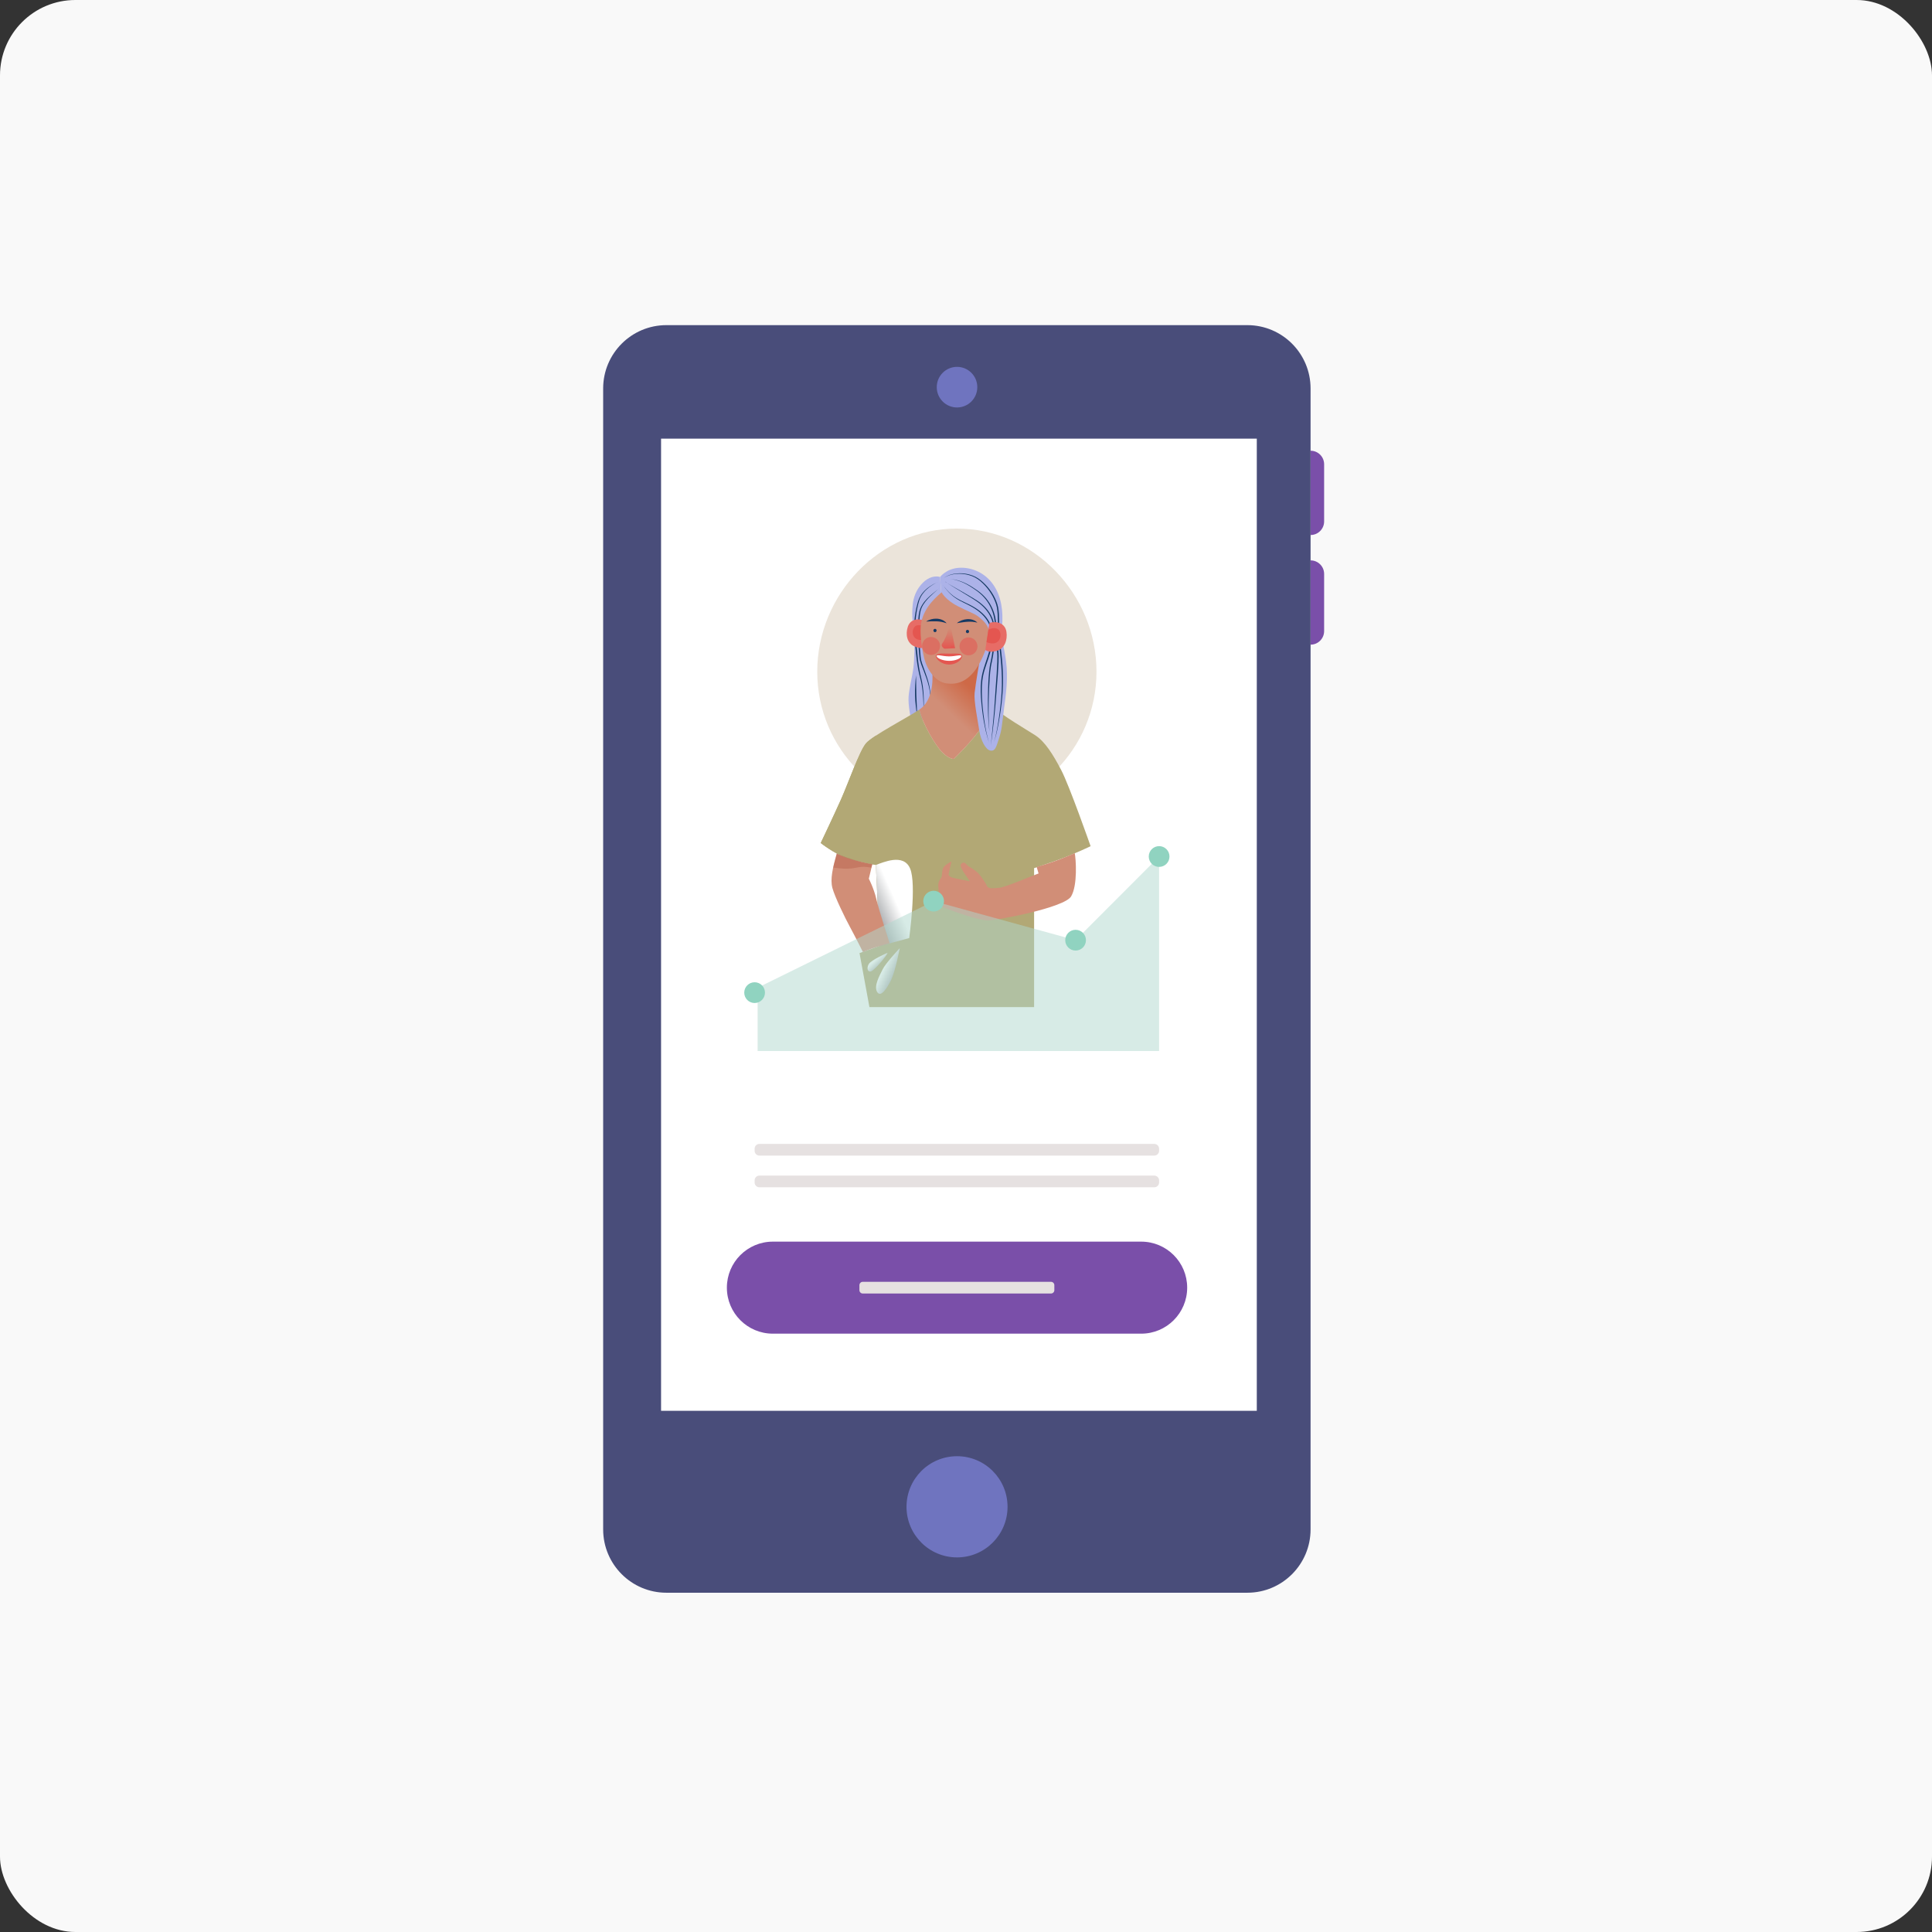 <svg width="410" height="410" viewBox="0 0 410 410" fill="none" xmlns="http://www.w3.org/2000/svg">
<rect x="0" y="0" width="410" height="410" fill="#333333" stroke="none"/>
<rect width="410" height="410" rx="16" fill="#F9F9F9"/>
<path d="M278.123 113.53V95.65C279.714 95.65 281 96.939 281 98.532V110.655C281 112.249 279.714 113.537 278.123 113.537V113.53Z" fill="#7A4FA9"/>
<path d="M278.123 136.799V118.919C279.714 118.919 281 120.207 281 121.801V133.924C281 135.517 279.714 136.806 278.123 136.806V136.799Z" fill="#7A4FA9"/>
<path d="M141.418 338H264.706C272.116 338 278.123 331.983 278.123 324.561L278.123 82.439C278.123 75.017 272.116 69 264.706 69H141.418C134.007 69 128 75.017 128 82.439L128 324.561C128 331.983 134.007 338 141.418 338Z" fill="#494D7A"/>
<path d="M140.29 299.394H266.711V93.087L140.29 93.087L140.29 299.394Z" fill="white"/>
<path d="M203.096 86.471C205.472 86.471 207.398 84.542 207.398 82.162C207.398 79.783 205.472 77.853 203.096 77.853C200.72 77.853 198.794 79.783 198.794 82.162C198.794 84.542 200.72 86.471 203.096 86.471Z" fill="#6F74BF"/>
<path d="M203.096 330.504C209.017 330.504 213.816 325.697 213.816 319.767C213.816 313.837 209.017 309.029 203.096 309.029C197.176 309.029 192.376 313.837 192.376 319.767C192.376 325.697 197.176 330.504 203.096 330.504Z" fill="#6F74BF"/>
<path d="M242.186 263.495H164.006C158.62 263.495 154.254 267.867 154.254 273.259C154.254 278.652 158.62 283.024 164.006 283.024H242.186C247.572 283.024 251.938 278.652 251.938 273.259C251.938 267.867 247.572 263.495 242.186 263.495Z" fill="#7A4FA9"/>
<path d="M223.042 272.022H183.087C182.698 272.022 182.382 272.339 182.382 272.729V273.796C182.382 274.186 182.698 274.502 183.087 274.502H223.042C223.432 274.502 223.748 274.186 223.748 273.796V272.729C223.748 272.339 223.432 272.022 223.042 272.022Z" fill="#E6E1E1"/>
<path d="M244.96 242.755H161.156C160.595 242.755 160.14 243.211 160.14 243.773V244.217C160.14 244.779 160.595 245.235 161.156 245.235H244.96C245.521 245.235 245.977 244.779 245.977 244.217V243.773C245.977 243.211 245.521 242.755 244.96 242.755Z" fill="#E6E1E1"/>
<path d="M244.96 249.481H161.156C160.595 249.481 160.14 249.937 160.14 250.5V250.943C160.14 251.506 160.595 251.961 161.156 251.961H244.96C245.521 251.961 245.977 251.506 245.977 250.943V250.5C245.977 249.937 245.521 249.481 244.96 249.481Z" fill="#E6E1E1"/>
<path d="M232.691 142.535C232.691 158.925 219.425 172.212 203.062 172.212C186.698 172.212 173.433 158.925 173.433 142.535C173.433 126.145 186.698 112.172 203.062 112.172C219.425 112.172 232.691 126.145 232.691 142.535Z" fill="#EBE4DA"/>
<path d="M198.11 141.219C198.11 141.219 198.711 151.631 196.021 152.559C193.33 153.487 193.33 152.697 193.33 152.697C193.33 152.697 192.68 149.677 192.819 147.82C192.957 145.964 193.607 143.546 193.835 141.731C194.064 139.916 194.112 136.619 193.974 134.437C193.835 132.254 193.372 131.229 193.697 128.257C194.022 125.285 195.765 123.56 196.712 122.958C198.241 121.981 199.493 122.445 199.493 122.445C199.673 124.662 200.392 134.423 200.869 140.914L198.103 141.219H198.11Z" fill="#ACB2E8"/>
<path d="M199.223 124.904C198.836 125.271 198.421 125.618 198.027 125.971C197.625 126.324 197.245 126.692 196.885 127.086C196.526 127.474 196.194 127.89 195.917 128.34C195.647 128.791 195.433 129.276 195.322 129.788C195.267 130.044 195.226 130.308 195.198 130.571C195.17 130.834 195.143 131.097 195.129 131.361C195.094 131.894 195.08 132.421 195.08 132.954C195.073 134.021 195.101 135.088 195.149 136.154C195.198 137.221 195.267 138.288 195.371 139.348C195.398 139.618 195.426 139.868 195.488 140.124C195.551 140.38 195.627 140.63 195.71 140.879C195.883 141.378 196.069 141.877 196.256 142.382C196.623 143.387 196.975 144.405 197.197 145.458C197.418 146.511 197.536 147.585 197.501 148.652C197.473 147.585 197.321 146.525 197.065 145.486C196.809 144.454 196.45 143.449 196.062 142.458C195.869 141.96 195.661 141.468 195.481 140.955C195.392 140.699 195.309 140.443 195.246 140.179C195.177 139.916 195.143 139.639 195.115 139.376C194.997 138.309 194.928 137.242 194.873 136.168C194.824 135.102 194.797 134.028 194.818 132.954C194.824 132.421 194.845 131.88 194.887 131.347C194.928 130.813 194.984 130.273 195.115 129.74C195.246 129.206 195.481 128.707 195.772 128.25C196.062 127.793 196.415 127.377 196.789 126.996C197.542 126.227 198.407 125.59 199.23 124.911L199.223 124.904Z" fill="#153963"/>
<path d="M198.898 123.561C197.805 124.115 196.768 124.828 196 125.777C195.613 126.248 195.301 126.782 195.101 127.35C195.004 127.634 194.928 127.932 194.852 128.23C194.783 128.528 194.714 128.825 194.651 129.13C194.416 130.336 194.271 131.555 194.236 132.781C194.216 133.391 194.229 134.007 194.264 134.617C194.299 135.226 194.382 135.836 194.444 136.453C194.575 137.679 194.679 138.905 194.824 140.131C194.969 141.35 195.17 142.563 195.467 143.754C195.765 144.959 195.931 146.193 196 147.426C196.069 148.659 196.062 149.899 195.979 151.125C196 149.892 195.965 148.659 195.862 147.433C195.758 146.206 195.585 144.987 195.26 143.809C194.935 142.618 194.72 141.392 194.561 140.166C194.402 138.939 194.299 137.713 194.167 136.487L194.022 135.102L193.994 134.638C193.96 134.021 193.953 133.398 193.98 132.774C194.036 131.534 194.188 130.301 194.451 129.089C194.52 128.784 194.589 128.486 194.672 128.188C194.748 127.89 194.831 127.592 194.942 127.294C195.163 126.706 195.495 126.165 195.903 125.694C196.311 125.223 196.782 124.814 197.293 124.461C197.805 124.108 198.345 123.81 198.912 123.567L198.898 123.561Z" fill="#153963"/>
<path d="M194.395 143.311C194.423 144.038 194.423 144.765 194.43 145.486C194.43 146.213 194.444 146.934 194.465 147.654C194.485 148.375 194.527 149.095 194.561 149.822C194.603 150.543 194.624 151.27 194.631 151.998C194.513 151.277 194.43 150.557 194.347 149.836C194.306 149.476 194.271 149.116 194.243 148.749C194.216 148.388 194.202 148.021 194.188 147.661C194.167 146.934 194.181 146.206 194.216 145.479C194.25 144.752 194.312 144.031 194.395 143.304V143.311Z" fill="#153963"/>
<path d="M224.031 182.679C220.317 183.981 219.453 184.231 219.453 184.231V213.721H184.505L182.403 202.263L186.545 200.774C186.545 200.774 186.421 198.113 186.359 195.072C186.296 192.038 185.868 183.545 185.868 183.545C185.868 183.545 182.278 182.929 179.684 182.056C177.084 181.19 174.179 178.897 174.179 178.897C174.179 178.897 176.842 173.32 178.446 169.725C180.058 166.129 182.34 159.5 183.765 157.768C185.114 156.126 192.722 152.212 195.101 150.584C195.668 153.327 198.469 158.149 199.921 159.611C201.498 161.19 202.425 161.052 202.425 161.052C202.425 161.052 206.831 156.777 208.269 154.27C208.885 153.196 209.666 151.429 210.358 149.753C212.903 151.997 217.917 154.886 219.695 156.036C221.797 157.401 223.471 160.123 225.2 163.407C226.929 166.691 231.445 179.576 231.445 179.576C231.445 179.576 227.731 181.37 224.024 182.672L224.031 182.679Z" fill="#B2A875"/>
<path d="M196.304 131.797C194.852 131.091 193.171 131.396 192.645 133.024C192.127 134.651 192.466 136.466 194.029 137.166C195.585 137.866 196.304 137.312 196.304 137.312V131.797Z" fill="#E76C66"/>
<path d="M196.304 135.711V133.196C196.138 133.058 195.461 132.538 194.672 132.691C193.766 132.864 193.469 134.18 193.87 134.97C194.264 135.746 195.184 135.974 196.304 135.711Z" fill="#E45650"/>
<path d="M210.358 149.753C209.667 151.43 208.885 153.203 208.27 154.27C206.831 156.778 202.425 161.052 202.425 161.052C202.425 161.052 201.499 161.19 199.922 159.611C198.462 158.156 195.668 153.328 195.101 150.584C195.239 150.494 195.357 150.411 195.454 150.328C197.307 148.901 198.179 145.867 197.805 142.084L207.903 140.131C207.903 140.131 207.529 146.31 209.252 148.589C209.514 148.943 209.902 149.331 210.365 149.739L210.358 149.753Z" fill="url(#paint0_linear_388_262)"/>
<path d="M213.048 150.605C212.585 154 212.633 154.741 212.032 156.598C211.43 158.454 211.243 159.431 210.22 159.292C209.196 159.154 208.131 157.152 207.806 154.97C207.481 152.788 206.644 148.79 206.831 147.024C207.017 145.257 207.896 140.145 207.896 140.145L200.876 140.914C200.399 134.416 199.686 124.662 199.5 122.445C199.5 122.445 200.848 120.63 203.58 120.492C206.319 120.353 209.099 121.607 210.814 124.115C212.53 126.623 212.903 129.691 212.668 132.85C212.44 136.009 213.041 136.896 213.505 140.381C213.968 143.865 213.505 147.211 213.041 150.605H213.048Z" fill="#ACB2E8"/>
<path d="M200.15 124.254C200.655 124.877 201.18 125.494 201.782 126.027C202.377 126.568 203.062 126.997 203.774 127.364C204.127 127.551 204.493 127.725 204.86 127.891C205.226 128.057 205.593 128.23 205.953 128.417C206.672 128.791 207.363 129.214 208 129.727C208.636 130.232 209.21 130.828 209.66 131.521C210.102 132.214 210.407 132.996 210.552 133.807C210.621 134.216 210.642 134.624 210.642 135.033C210.642 135.241 210.621 135.442 210.607 135.643L210.586 135.948L210.552 136.252C210.462 137.063 210.31 137.866 210.088 138.649C209.653 140.215 209.003 141.697 208.664 143.263C208.498 144.046 208.408 144.842 208.373 145.639C208.339 146.443 208.359 147.246 208.394 148.05C208.429 148.853 208.491 149.657 208.574 150.454C208.657 151.257 208.761 152.054 208.878 152.851C208.933 153.252 208.996 153.647 209.065 154.042C209.134 154.437 209.21 154.832 209.293 155.227C209.376 155.622 209.466 156.016 209.563 156.404L209.722 156.986L209.902 157.561C209.618 156.806 209.411 156.023 209.224 155.241C209.127 154.846 209.044 154.451 208.961 154.056C208.885 153.661 208.809 153.266 208.74 152.864C208.477 151.271 208.29 149.664 208.18 148.05C208.152 147.648 208.131 147.239 208.124 146.838C208.117 146.436 208.124 146.027 208.131 145.618C208.166 144.808 208.249 143.997 208.415 143.201C208.747 141.6 209.39 140.104 209.819 138.566C210.033 137.797 210.192 137.014 210.282 136.218L210.317 135.92L210.337 135.622C210.351 135.421 210.372 135.22 210.372 135.026C210.372 134.631 210.358 134.236 210.296 133.842C210.165 133.066 209.881 132.311 209.452 131.646C209.023 130.981 208.477 130.392 207.861 129.886C207.246 129.38 206.568 128.951 205.863 128.57C205.51 128.376 205.15 128.203 204.784 128.029C204.417 127.856 204.058 127.676 203.705 127.482C202.999 127.094 202.322 126.637 201.734 126.076C201.443 125.799 201.167 125.501 200.904 125.196C200.641 124.891 200.399 124.566 200.157 124.247L200.15 124.254Z" fill="#153963"/>
<path d="M200.572 123.464C201.879 124.281 203.235 125.023 204.576 125.792C205.247 126.173 205.911 126.568 206.575 126.969C206.907 127.17 207.232 127.371 207.557 127.593C207.875 127.814 208.187 128.057 208.477 128.313C209.065 128.826 209.59 129.415 210.012 130.08C210.434 130.745 210.752 131.472 210.932 132.241C211.022 132.622 211.077 133.017 211.091 133.412C211.112 133.8 211.119 134.188 211.119 134.576C211.119 135.352 211.091 136.127 211.029 136.903C210.967 137.679 210.856 138.448 210.732 139.21C210.669 139.591 210.593 139.972 210.51 140.353L210.386 140.921C210.344 141.108 210.31 141.295 210.282 141.482C210.165 142.237 210.095 143.006 210.04 143.775C209.985 144.544 209.936 145.313 209.902 146.089C209.833 147.634 209.798 149.179 209.798 150.724C209.798 151.493 209.798 152.268 209.833 153.037C209.846 153.425 209.867 153.806 209.895 154.194C209.922 154.582 209.957 154.963 210.04 155.344C209.867 154.589 209.812 153.813 209.763 153.044C209.715 152.275 209.68 151.499 209.667 150.724C209.632 149.179 209.646 147.627 209.694 146.082C209.715 145.306 209.75 144.537 209.805 143.761C209.86 142.986 209.922 142.217 210.04 141.448C210.068 141.254 210.102 141.06 210.144 140.866L210.268 140.298C210.344 139.924 210.42 139.543 210.483 139.162C210.607 138.4 210.704 137.638 210.766 136.876C210.828 136.107 210.863 135.338 210.87 134.569C210.87 134.188 210.87 133.8 210.849 133.419C210.835 133.038 210.787 132.664 210.697 132.297C210.531 131.555 210.227 130.849 209.826 130.204C209.418 129.56 208.92 128.978 208.352 128.466C208.069 128.209 207.772 127.967 207.46 127.745C207.149 127.524 206.824 127.316 206.499 127.108C205.849 126.692 205.192 126.297 204.528 125.896L202.543 124.697C201.886 124.295 201.229 123.887 200.593 123.45L200.572 123.464Z" fill="#153963"/>
<path d="M200.385 122.584C201.139 122.065 202.045 121.795 202.958 121.705C203.871 121.608 204.797 121.677 205.69 121.912C206.132 122.03 206.568 122.189 206.983 122.397C207.398 122.605 207.785 122.868 208.138 123.152C208.85 123.734 209.493 124.406 210.047 125.141C210.6 125.875 211.07 126.678 211.409 127.544C211.582 127.974 211.72 128.417 211.81 128.874C211.9 129.332 211.942 129.789 211.976 130.253C212.039 131.174 212.025 132.089 212.032 132.996C212.039 133.904 212.08 134.811 212.177 135.719C212.378 137.527 212.62 139.349 212.744 141.171C212.806 142.085 212.848 143 212.855 143.914C212.862 144.828 212.855 145.743 212.792 146.657C212.668 148.486 212.447 150.301 212.156 152.109C212.011 153.01 211.845 153.91 211.658 154.804C211.561 155.254 211.465 155.698 211.347 156.141C211.292 156.363 211.229 156.584 211.16 156.799C211.091 157.014 211.022 157.235 210.918 157.443C211.008 157.235 211.077 157.014 211.14 156.799C211.202 156.577 211.257 156.356 211.306 156.134C211.409 155.691 211.499 155.24 211.582 154.797C211.748 153.903 211.893 152.996 212.018 152.095C212.274 150.287 212.488 148.472 212.571 146.657C212.661 144.842 212.62 143.013 212.481 141.198C212.412 140.291 212.322 139.383 212.218 138.476L211.893 135.753C211.797 134.839 211.762 133.918 211.755 133.003C211.755 132.089 211.776 131.174 211.714 130.274C211.686 129.824 211.644 129.366 211.561 128.93C211.478 128.493 211.34 128.057 211.174 127.641C210.842 126.803 210.393 126.006 209.86 125.279C209.327 124.552 208.705 123.88 208.013 123.298C207.668 123.007 207.301 122.751 206.9 122.543C206.499 122.335 206.077 122.176 205.641 122.051C204.77 121.808 203.857 121.711 202.951 121.788C202.501 121.822 202.052 121.905 201.616 122.037C201.18 122.169 200.758 122.349 200.378 122.598L200.385 122.584Z" fill="#153963"/>
<path d="M201.637 122.861C202.059 122.91 202.474 122.972 202.889 123.062C203.304 123.159 203.705 123.284 204.099 123.436C204.894 123.734 205.641 124.136 206.354 124.593C206.713 124.822 207.059 125.057 207.412 125.3C207.758 125.542 208.096 125.812 208.408 126.096C208.719 126.387 209.016 126.692 209.293 127.018C209.563 127.35 209.812 127.697 210.04 128.057C210.261 128.424 210.455 128.805 210.628 129.193C210.801 129.588 210.939 129.99 211.057 130.398C211.292 131.23 211.382 132.075 211.458 132.92C211.534 133.765 211.582 134.61 211.638 135.449C211.686 136.287 211.727 137.132 211.845 137.963C211.907 138.393 211.921 138.822 211.928 139.245C211.928 139.667 211.928 140.097 211.907 140.519C211.873 141.365 211.817 142.21 211.762 143.055L211.368 148.105C211.119 151.479 210.711 154.832 210.282 158.177C210.441 156.494 210.607 154.818 210.759 153.134C210.911 151.451 211.07 149.774 211.153 148.091C211.243 146.401 211.395 144.717 211.506 143.034C211.561 142.196 211.61 141.351 211.638 140.512C211.651 140.09 211.658 139.674 211.651 139.252C211.651 138.829 211.624 138.42 211.568 138.005C211.444 137.16 211.416 136.314 211.368 135.469C211.319 134.624 211.278 133.786 211.202 132.948C211.126 132.109 211.036 131.271 210.821 130.468C210.607 129.664 210.275 128.888 209.853 128.168C209.639 127.808 209.404 127.468 209.141 127.142C208.878 126.817 208.594 126.512 208.29 126.221C207.688 125.639 206.99 125.168 206.284 124.704C205.586 124.24 204.853 123.817 204.078 123.506C203.691 123.346 203.29 123.215 202.882 123.104C202.474 122.993 202.059 122.917 201.644 122.861H201.637Z" fill="#153963"/>
<path d="M199.825 125.694C199.825 125.694 200.565 127.274 203.304 128.666C205.531 129.802 206.782 130.197 207.619 130.848C208.456 131.5 209.936 132.705 209.936 134.381C209.936 136.058 208.636 140.048 206.831 142.376C205.019 144.696 203.027 145.348 200.8 145.022C198.573 144.696 196.761 142.279 196.118 139.632C195.468 136.986 195.191 134.007 195.468 132.289C195.744 130.571 196.657 129.013 197.605 127.876C198.531 126.761 199.832 125.694 199.832 125.694H199.825Z" fill="#D18E77"/>
<path d="M207.412 132.13C207.031 132.04 206.672 131.978 206.319 131.95C205.966 131.922 205.614 131.922 205.254 131.95C204.901 131.971 204.542 132.019 204.182 132.075C203.822 132.13 203.456 132.193 203.062 132.241C203.359 131.985 203.705 131.791 204.071 131.652C204.438 131.514 204.825 131.424 205.219 131.396C205.614 131.368 206.022 131.41 206.402 131.528C206.782 131.645 207.142 131.846 207.412 132.13V132.13Z" fill="#153963"/>
<path d="M200.876 132.268C200.503 132.137 200.157 132.04 199.804 131.971C199.451 131.901 199.105 131.867 198.746 131.853C198.393 131.839 198.033 131.846 197.667 131.853C197.3 131.867 196.927 131.894 196.54 131.901C196.865 131.68 197.224 131.527 197.605 131.423C197.985 131.319 198.379 131.278 198.773 131.292C199.168 131.306 199.569 131.389 199.935 131.548C200.302 131.707 200.641 131.943 200.876 132.261V132.268Z" fill="#153963"/>
<path d="M201.311 133.322C200.952 134.811 200.509 135.74 199.887 136.675C199.645 137.035 200.239 137.679 200.523 137.665L202.695 137.568L201.83 133.28L201.318 133.322H201.311Z" fill="url(#paint1_linear_388_262)"/>
<g style="mix-blend-mode:multiply">
<path d="M201.74 137.382C201.734 137.202 201.879 137.042 202.059 137.035C202.238 137.028 202.398 137.174 202.404 137.354L201.74 137.382Z" fill="#E45650"/>
</g>
<path d="M198.082 133.8C198.082 133.994 198.234 134.153 198.42 134.153C198.607 134.153 198.759 133.994 198.759 133.8C198.759 133.606 198.607 133.446 198.42 133.446C198.234 133.446 198.082 133.606 198.082 133.8Z" fill="#153963"/>
<path d="M204.977 134.014C204.977 134.208 205.129 134.368 205.316 134.368C205.503 134.368 205.655 134.208 205.655 134.014C205.655 133.82 205.503 133.661 205.316 133.661C205.129 133.661 204.977 133.82 204.977 134.014Z" fill="#153963"/>
<path opacity="0.55" d="M205.53 139.078C206.581 139.078 207.432 138.225 207.432 137.173C207.432 136.12 206.581 135.268 205.53 135.268C204.48 135.268 203.628 136.12 203.628 137.173C203.628 138.225 204.48 139.078 205.53 139.078Z" fill="#E45650"/>
<path opacity="0.55" d="M199.477 137.314C199.605 136.27 198.863 135.32 197.82 135.192C196.778 135.064 195.829 135.807 195.701 136.851C195.574 137.896 196.315 138.846 197.358 138.974C198.401 139.102 199.349 138.359 199.477 137.314Z" fill="#E45650"/>
<path d="M204.147 139.348C204.106 140.041 202.902 141.045 201.381 141.031C199.859 141.01 198.663 139.957 198.635 139.286C198.608 138.544 199.88 138.697 201.402 138.711C202.923 138.731 204.196 138.517 204.154 139.348H204.147Z" fill="#E45650"/>
<path d="M203.995 139.272C203.947 139.687 202.778 140.262 201.388 140.241C199.998 140.228 198.815 139.653 198.773 139.244C198.732 138.794 199.977 139.278 201.367 139.292C202.757 139.306 204.044 138.814 203.988 139.272H203.995Z" fill="white"/>
<path d="M209.971 132.192C211.596 131.7 213.311 132.303 213.581 134.077C213.851 135.85 213.194 137.679 211.464 138.143C209.728 138.614 209.099 137.914 209.099 137.914L209.971 132.185V132.192Z" fill="#E76C66"/>
<path d="M209.355 136.258L209.749 133.647C209.943 133.536 210.738 133.106 211.534 133.397C212.447 133.723 212.537 135.143 211.99 135.898C211.451 136.639 210.475 136.722 209.348 136.265L209.355 136.258Z" fill="#E45650"/>
<path d="M228.077 181.038C228.326 182.216 228.727 187.855 227.302 190.238C225.878 192.621 211.527 195.35 209.549 195.316C207.571 195.288 202.28 193.362 200.917 192.836C199.555 192.309 199.064 192.219 199.064 191.658C199.064 191.097 198.877 190.882 198.877 190.453C198.877 190.023 199.25 189.552 199.216 189.122C199.188 188.686 199.001 187.792 199.216 187.204C199.43 186.615 199.714 186.365 199.831 186.06C199.956 185.749 199.859 184.446 200.329 183.92C200.793 183.393 201.906 182.805 201.906 182.805L201.291 185.589C201.291 185.589 201.381 186.026 202.093 186.241C202.805 186.455 205.807 187.016 205.807 187.016C205.807 187.016 205.309 186.241 204.908 185.686C204.507 185.132 203.794 184.045 203.857 183.58C203.884 183.393 204.023 183.255 204.175 183.158C204.417 183.012 204.721 183.047 204.915 183.255C205.122 183.483 205.427 183.781 205.676 183.927C206.111 184.176 207.1 184.765 207.688 185.416C208.276 186.067 209.175 187.37 209.452 188.021C209.728 188.672 210.814 188.52 212.115 188.395C213.415 188.27 219.632 185.61 220.4 185.361L219.999 183.996C219.999 183.996 222.136 183.373 224.017 182.694C225.905 182.015 228.07 181.052 228.07 181.052L228.077 181.038Z" fill="#D18E77"/>
<path style="mix-blend-mode:multiply" d="M186.373 195.682L186.933 200.698L192.943 199.07C192.943 199.07 194.541 187.688 193.15 184.342C191.76 180.996 187.396 183.039 185.868 183.552C185.868 183.552 186.303 192.038 186.359 195.079C186.359 195.287 186.366 195.488 186.373 195.689V195.682Z" fill="url(#paint2_linear_388_262)"/>
<path d="M177.575 181.135C176.711 184.169 176.151 186.587 176.648 188.443C177.146 190.3 179.325 194.796 180.39 196.742C181.455 198.696 183.129 202.042 183.129 202.042C183.129 202.042 184.547 201.439 185.702 201.065C186.864 200.691 188.786 200.158 188.786 200.158C188.786 200.158 186.469 192.981 185.958 190.75C185.446 188.519 184.381 186.476 184.381 186.476L185.121 183.365C185.121 183.365 183.544 183.178 181.13 182.437C178.716 181.696 177.575 181.135 177.575 181.135V181.135Z" fill="#D18E77"/>
<path d="M187.763 164.308C187.763 164.308 187.486 159.382 186.739 157.387C186.546 156.874 186.193 156.48 185.778 156.175C184.83 156.805 184.09 157.359 183.751 157.775C182.327 159.514 180.037 166.136 178.433 169.732C176.821 173.327 174.166 178.904 174.166 178.904C174.166 178.904 177.07 181.197 179.671 182.063C182.271 182.929 185.854 183.552 185.854 183.552C185.854 183.552 186.041 179.278 186.227 176.583C186.414 173.888 187.203 166.684 187.756 164.315L187.763 164.308Z" fill="#B2A875"/>
<g style="mix-blend-mode:multiply" opacity="0.35">
<path d="M182.756 183.968C183.585 183.906 184.429 184.037 184.934 184.141L185.121 183.365C185.121 183.365 183.544 183.178 181.13 182.437C178.716 181.696 177.575 181.135 177.575 181.135C177.271 182.202 177.008 183.192 176.808 184.114C180.618 184.682 181.49 184.065 182.756 183.975V183.968Z" fill="#AF543E"/>
</g>
<path style="mix-blend-mode:multiply" d="M190.951 201.203C190.951 201.203 189.99 206.135 189.16 207.86C188.295 209.655 186.933 211.795 186.158 210.527C185.383 209.26 186.656 207.057 187.299 205.727C187.949 204.397 190.951 201.203 190.951 201.203V201.203Z" fill="url(#paint3_linear_388_262)"/>
<path style="mix-blend-mode:multiply" d="M188.364 202.201C188.088 202.942 185.702 205.762 184.934 206.101C184.159 206.441 183.848 205.513 184.346 204.612C184.844 203.711 188.364 202.194 188.364 202.194V202.201Z" fill="url(#paint4_linear_388_262)"/>
<path opacity="0.5" d="M160.783 209.606L198.13 191.234L228.257 199.52L245.983 181.765V223.038H160.783V209.606Z" fill="#B0D9CE"/>
<path d="M245.984 183.968C247.198 183.968 248.183 182.982 248.183 181.765C248.183 180.549 247.198 179.562 245.984 179.562C244.769 179.562 243.784 180.549 243.784 181.765C243.784 182.982 244.769 183.968 245.984 183.968Z" fill="#90D3C0"/>
<path d="M228.257 201.723C229.472 201.723 230.456 200.737 230.456 199.52C230.456 198.304 229.472 197.317 228.257 197.317C227.042 197.317 226.058 198.304 226.058 199.52C226.058 200.737 227.042 201.723 228.257 201.723Z" fill="#90D3C0"/>
<path d="M160.14 212.855C161.354 212.855 162.339 211.869 162.339 210.652C162.339 209.435 161.354 208.449 160.14 208.449C158.925 208.449 157.94 209.435 157.94 210.652C157.94 211.869 158.925 212.855 160.14 212.855Z" fill="#90D3C0"/>
<path d="M198.13 193.438C199.345 193.438 200.329 192.452 200.329 191.235C200.329 190.019 199.345 189.032 198.13 189.032C196.915 189.032 195.931 190.019 195.931 191.235C195.931 192.452 196.915 193.438 198.13 193.438Z" fill="#90D3C0"/>
<defs>
<linearGradient id="paint0_linear_388_262" x1="205.731" y1="145.707" x2="200.944" y2="150.722" gradientUnits="userSpaceOnUse">
<stop stop-color="#CE6947"/>
<stop offset="1" stop-color="#D18E77"/>
</linearGradient>
<linearGradient id="paint1_linear_388_262" x1="201.263" y1="133.28" x2="201.263" y2="137.665" gradientUnits="userSpaceOnUse">
<stop stop-color="#D18E77"/>
<stop offset="1" stop-color="#E45650"/>
</linearGradient>
<linearGradient id="paint2_linear_388_262" x1="190.031" y1="191.027" x2="184.786" y2="193.348" gradientUnits="userSpaceOnUse">
<stop stop-color="white"/>
<stop offset="1" stop-color="#9B9EA1"/>
</linearGradient>
<linearGradient id="paint3_linear_388_262" x1="187.617" y1="205.512" x2="190.662" y2="206.956" gradientUnits="userSpaceOnUse">
<stop stop-color="white"/>
<stop offset="1" stop-color="#9B9EA1"/>
</linearGradient>
<linearGradient id="paint4_linear_388_262" x1="185.895" y1="203.642" x2="187.288" y2="205.157" gradientUnits="userSpaceOnUse">
<stop stop-color="white"/>
<stop offset="1" stop-color="#9B9EA1"/>
</linearGradient>
</defs>
</svg>
